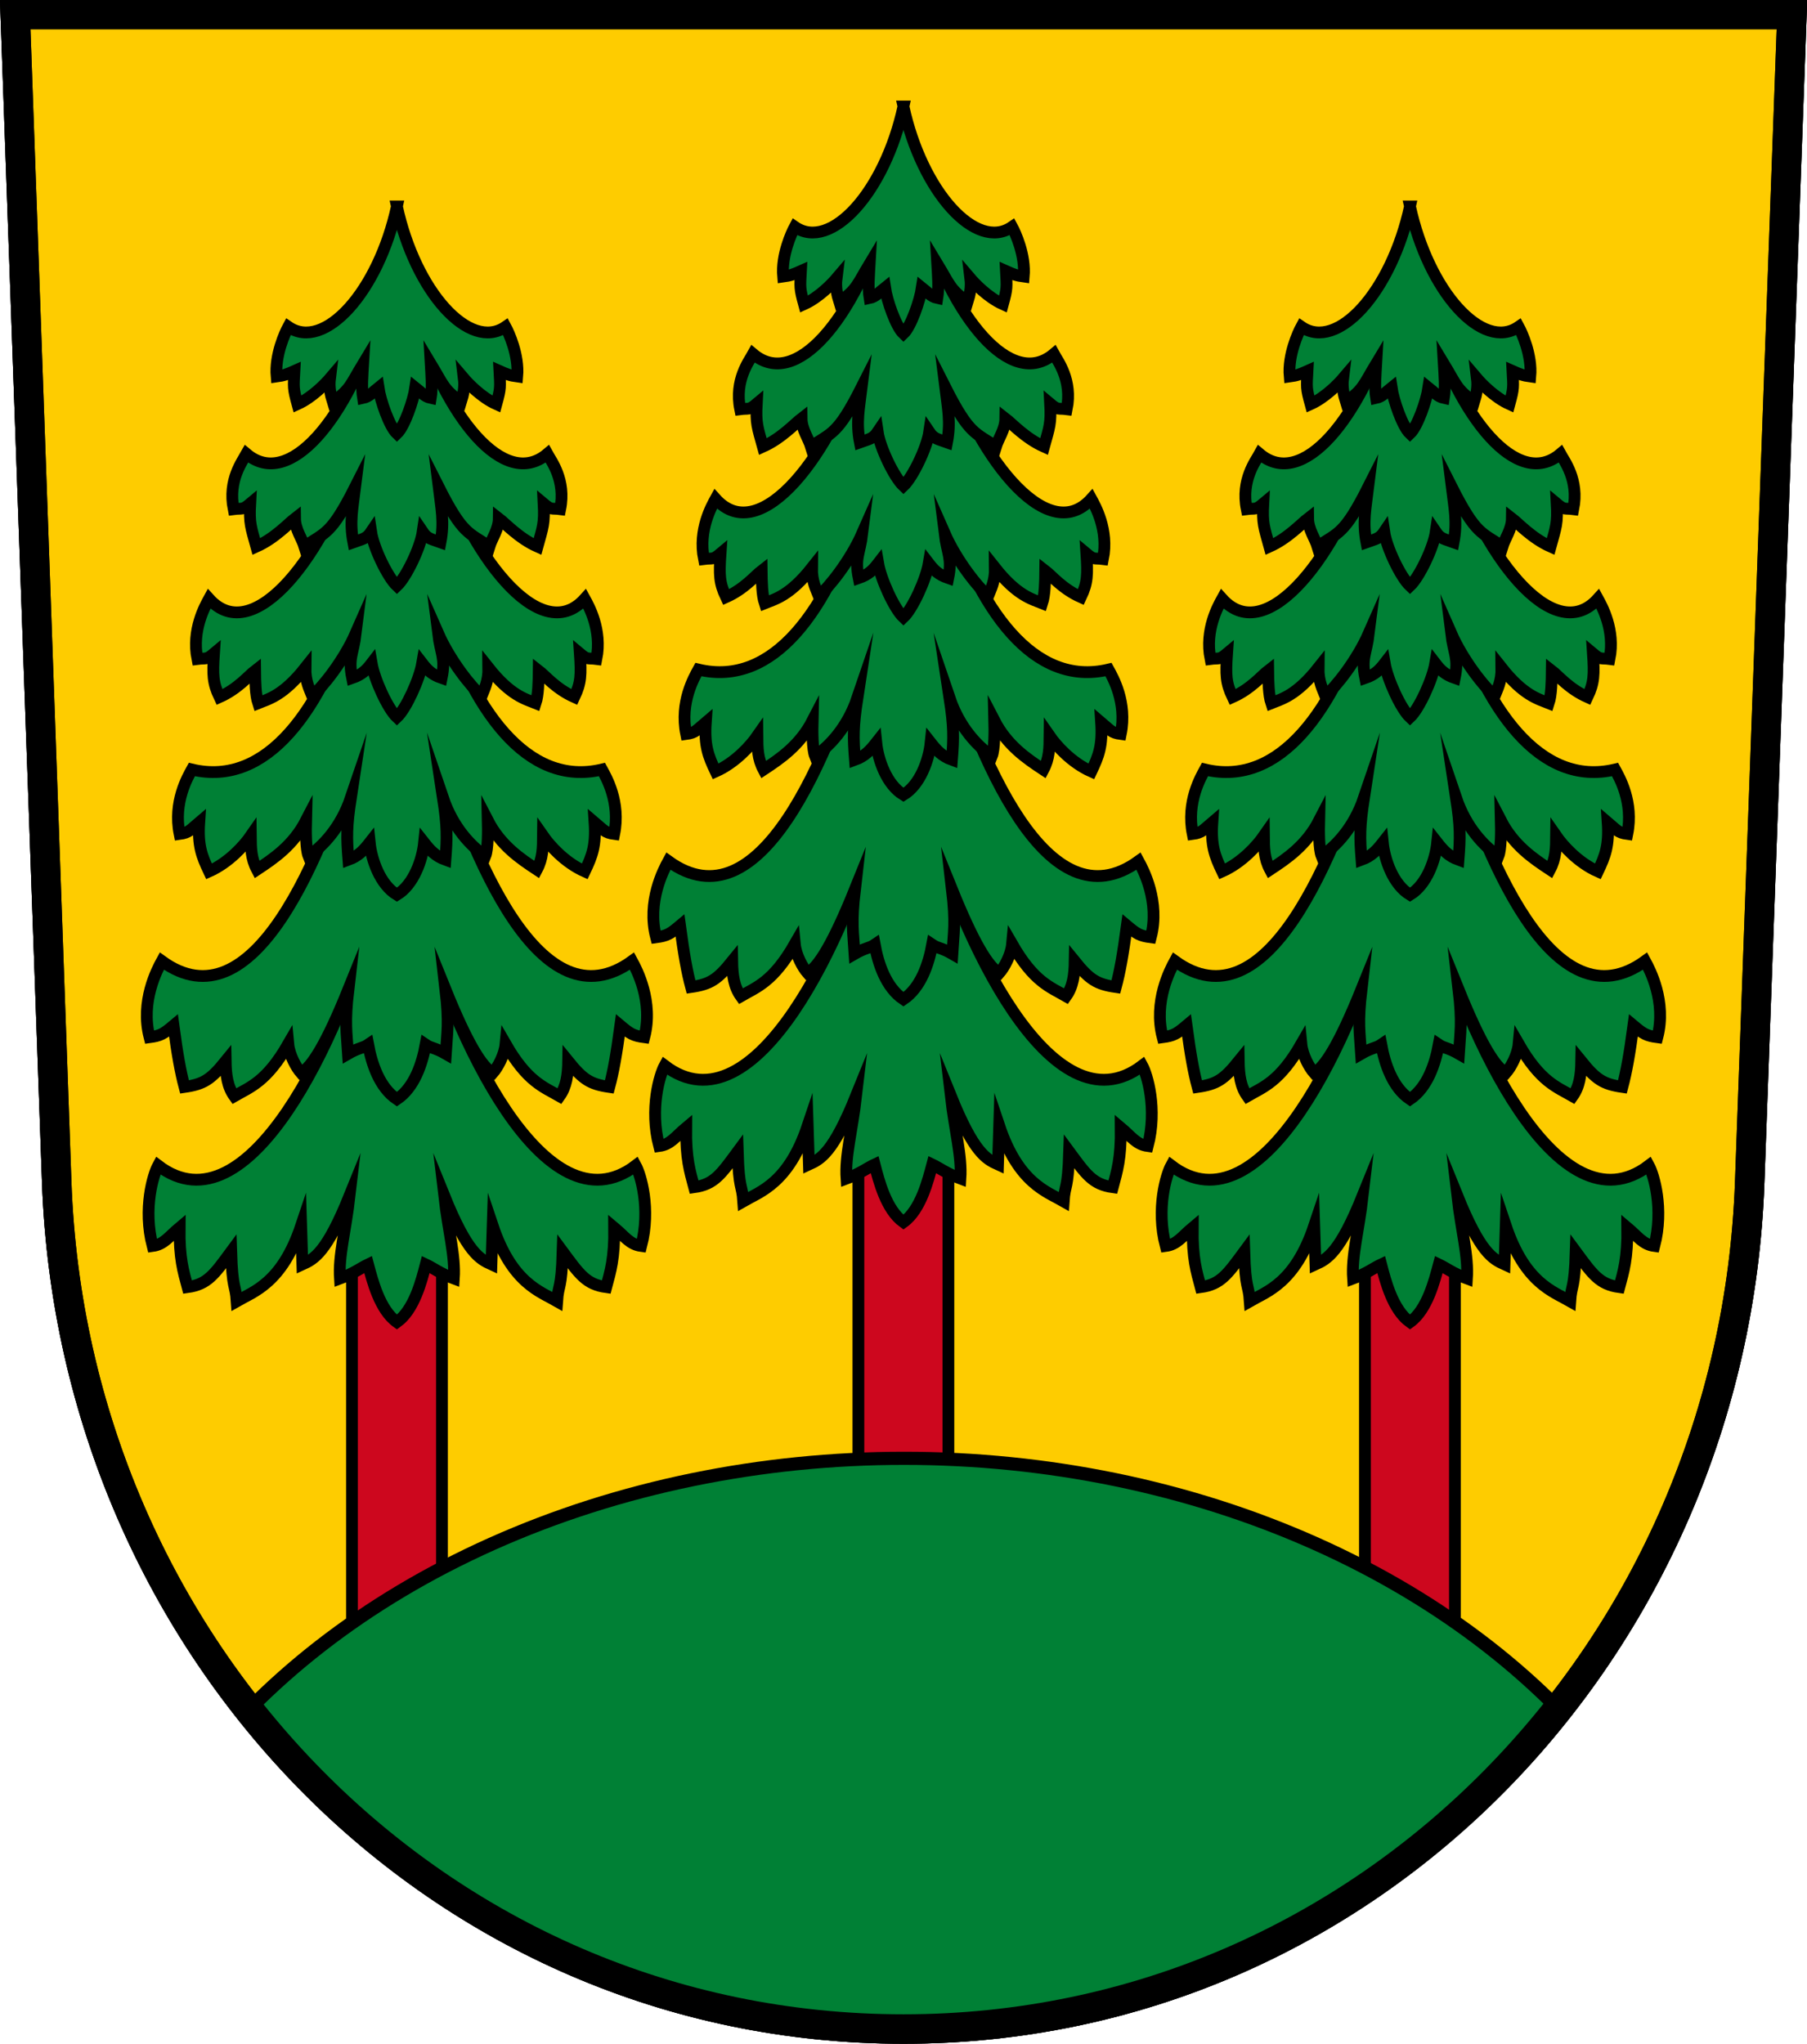 <?xml version="1.0"?>
<svg xmlns="http://www.w3.org/2000/svg" height="100%" width="100%" xmlns:xlink="http://www.w3.org/1999/xlink" viewBox="0 0 91.992 104.02">
<defs>
<clipPath id="c" clipPathUnits="userSpaceOnUse">
<use xlink:href="#a" transform="matrix(.517 0 0 -.565 -68.962 259.15)"/>
</clipPath>
</defs>
<g transform="matrix(1.25 0 0 -1.25 -407.7 581.25)" stroke="#000" stroke-miterlimit="11.7" stroke-width=".6" fill="#008035">
<path id="a" stroke-width="1.2" d="m399.14 464.41-1.72-47.54c-0.67-18.97-15.49-34.48-34.46-34.48-19 0-33.82 15.51-34.49 34.48l-1.69 47.54z"/>
<use xlink:href="#a" fill="#fecc00"/>
<g id="b">
<rect height="16.947" width="3.665" y="397.34" x="381.75" stroke-width=".48" fill="#cd071e"/>
<path d="m72.094 46.469c-1.707 6.193-6.354 16.326-10.969 12.812-0.249 0.454-0.779 2.189-0.281 4.094 0.587-0.078 0.84-0.49 1.375-0.937-0.019 1.578 0.19 2.221 0.406 3.031 1.02-0.14 1.361-0.651 2.219-1.813 0.062 1.991 0.218 1.625 0.281 2.532 0.863-0.497 2.301-0.92 3.281-3.844l0.063 1.968c0.601-0.274 1.23-0.594 2.406-3.5-0.213 1.83-0.572 3.052-0.493 4.219 0.682-0.252 1.092-0.562 1.43-0.719 0.219 0.841 0.587 2.305 1.469 2.938 0.882-0.633 1.25-2.122 1.469-2.938 0.336 0.16 0.748 0.467 1.431 0.719 0.078-1.167-0.28-2.389-0.493-4.219 1.176 2.906 1.804 3.226 2.406 3.5l0.062-1.968c0.981 2.924 2.419 3.347 3.282 3.844 0.062-0.907 0.218-0.541 0.281-2.532 0.857 1.162 1.199 1.673 2.219 1.813 0.216-0.81 0.425-1.453 0.406-3.031 0.534 0.447 0.788 0.859 1.375 0.937 0.497-1.905-0.032-3.64-0.281-4.094-4.616 3.514-9.263-6.619-10.969-12.812z" transform="matrix(.8 0 0 -.8 324.96 464.97)"/>
<path d="m71.438 37.219c-1.987 6.455-5.477 15.027-10.126 11.656-0.237 0.432-1.098 2.061-0.624 3.875 0.558-0.074 0.71-0.167 1.218-0.594 0.204 1.504 0.357 2.354 0.563 3.125 0.973-0.141 1.334-0.374 2.093-1.312 0.012 0.704 0.089 1.292 0.438 1.781 0.821-0.473 1.644-0.733 2.75-2.656 0.055 0.578 0.414 1.206 0.643 1.468 0.537-0.261 1.3-1.483 2.419-4.25-0.202 1.743-0.087 2.17-0.019 3.282 0.544-0.315 0.745-0.279 1.025-0.469 0.181 0.983 0.572 2.179 1.463 2.781 0.891-0.602 1.282-1.798 1.464-2.781 0.28 0.19 0.48 0.154 1.025 0.469 0.067-1.112 0.183-1.539-0.02-3.282 1.119 2.767 1.883 3.989 2.419 4.25 0.229-0.262 0.589-0.89 0.643-1.468 1.106 1.923 1.929 2.183 2.75 2.656 0.35-0.489 0.426-1.077 0.438-1.781 0.76 0.938 1.121 1.171 2.094 1.312 0.205-0.771 0.359-1.621 0.562-3.125 0.509 0.427 0.66 0.52 1.219 0.594 0.473-1.814-0.388-3.443-0.625-3.875-4.649 3.371-8.139-5.201-10.125-11.656z" transform="matrix(.8 0 0 -.8 324.96 464.97)"/>
<path d="m71.219 30.469c-1.748 5.691-4.579 9.559-8.375 8.656-0.209 0.381-0.956 1.657-0.625 3.281 0.491-0.065 0.552-0.217 1-0.594-0.08 1.182 0.12 1.703 0.5 2.5 1.029-0.459 1.797-1.34 2.125-1.812 0.006 0.615 0.008 1.148 0.312 1.719 0.846-0.558 1.843-1.227 2.5-2.5-0.013 0.534-0.016 1.457 0.125 1.812 0.718-0.498 1.636-1.436 2.157-2.969-0.227 1.483-0.215 2.031-0.126 3.157 0.511-0.186 0.777-0.484 1.085-0.875 0.091 0.885 0.529 2.139 1.384 2.656 0.855-0.517 1.294-1.771 1.385-2.656 0.307 0.391 0.573 0.689 1.084 0.875 0.09-1.126 0.101-1.674-0.125-3.157 0.521 1.533 1.438 2.471 2.156 2.969 0.141-0.355 0.139-1.278 0.125-1.812 0.657 1.273 1.655 1.942 2.5 2.5 0.304-0.571 0.306-1.104 0.313-1.719 0.327 0.472 1.095 1.353 2.125 1.812 0.379-0.797 0.579-1.318 0.5-2.5 0.447 0.377 0.508 0.529 1 0.594 0.33-1.624-0.416-2.9-0.625-3.281-3.796 0.903-6.627-2.965-8.375-8.656z" transform="matrix(.8 0 0 -.8 324.96 464.97)"/>
<path d="m71.281 22.875c-1.601 5.225-5.279 10.099-7.562 7.563-0.191 0.347-0.895 1.58-0.594 3.062 0.448-0.059 0.436 0.062 0.844-0.281-0.073 1.078-0.065 1.491 0.281 2.219 0.938-0.42 1.479-1.087 1.812-1.344 0.007 0.561 0.019 1.24 0.157 1.656 0.529-0.214 1.276-0.385 2.406-1.812-0.012 0.71 0.215 1.113 0.344 1.437 0.516-0.427 1.607-1.797 2.219-3.187-0.134 1.073-0.395 1.254-0.186 2.281 0.491-0.17 0.716-0.393 0.991-0.75 0.139 0.812 0.817 2.309 1.288 2.75 0.471-0.441 1.15-1.938 1.288-2.75 0.274 0.357 0.5 0.58 0.992 0.75 0.209-1.027-0.053-1.208-0.186-2.281 0.611 1.39 1.703 2.76 2.219 3.187 0.128-0.324 0.356-0.727 0.344-1.437 1.129 1.427 1.876 1.598 2.406 1.812 0.137-0.416 0.15-1.095 0.156-1.656 0.333 0.257 0.874 0.924 1.812 1.344 0.346-0.728 0.354-1.141 0.282-2.219 0.408 0.343 0.395 0.222 0.844 0.281 0.301-1.482-0.404-2.715-0.594-3.062-2.283 2.536-5.961-2.338-7.563-7.563z" transform="matrix(.8 0 0 -.8 324.96 464.97)"/>
<path d="m72.375 16.031c-1.601 5.225-4.572 8.871-6.75 7.031-0.19 0.348-0.958 1.331-0.656 2.813 0.448-0.059 0.436 0.062 0.843-0.281-0.054 1.007 0.036 1.184 0.313 2.187 0.938-0.419 1.635-1.18 1.969-1.437 0.006 0.561 0.354 1.021 0.48 1.437 1.045-0.736 1.335-0.564 2.582-3.031-0.133 1.074-0.292 1.786-0.094 2.812 0.466-0.169 0.667-0.174 0.907-0.531 0.12 0.813 0.841 2.309 1.312 2.75 0.471-0.441 1.192-1.937 1.313-2.75 0.24 0.357 0.44 0.362 0.906 0.531 0.198-1.026 0.04-1.738-0.094-2.812 1.248 2.467 1.538 2.295 2.582 3.031 0.127-0.416 0.475-0.876 0.481-1.437 0.333 0.257 1.03 1.018 1.969 1.437 0.277-1.003 0.367-1.18 0.312-2.187 0.408 0.343 0.396 0.222 0.844 0.281 0.301-1.482-0.466-2.465-0.656-2.813-2.179 1.84-5.149-1.806-6.75-7.031z" transform="matrix(.8 0 0 -.8 324.96 464.97)"/>
<path d="m73.281 10.469c-0.942 4.339-3.699 7.392-5.531 6.125-0.155 0.285-0.692 1.439-0.594 2.531 0.366-0.049 0.525-0.111 0.906-0.281-0.044 0.826-0.069 0.865 0.157 1.687 0.765-0.344 1.446-1.065 1.656-1.312-0.057 0.46 0.032 0.846 0.139 1.187 0.889-0.603 0.915-0.89 1.548-1.937-0.034 0.597-0.09 1.241-0.006 1.75 0.314-0.065 0.51-0.311 0.788-0.531 0.098 0.666 0.553 1.982 0.937 2.343 0.384-0.361 0.839-1.677 0.938-2.343 0.277 0.22 0.474 0.466 0.788 0.531 0.083-0.509 0.028-1.153-0.007-1.75 0.634 1.047 0.659 1.334 1.549 1.937 0.107-0.341 0.195-0.727 0.139-1.187 0.21 0.247 0.891 0.968 1.656 1.312 0.226-0.822 0.201-0.861 0.156-1.687 0.382 0.17 0.541 0.232 0.906 0.281 0.098-1.092-0.438-2.246-0.594-2.531-1.831 1.267-4.588-1.786-5.531-6.125z" transform="matrix(.8 0 0 -.8 324.96 464.97)"/>
</g>
<use xlink:href="#b" transform="translate(-20.63 4.069)"/>
<use xlink:href="#b" transform="matrix(-1 0 0 1 725.91 0)"/>
<ellipse cx="118.629" cy="44.717" rx="17.341" ry="14.681" clip-path="url(#c)" stroke-width=".303" transform="matrix(1.935 0 0 -1.77 133.43 458.79)"/>
<use xlink:href="#a" fill="none"/>
</g>
</svg>
